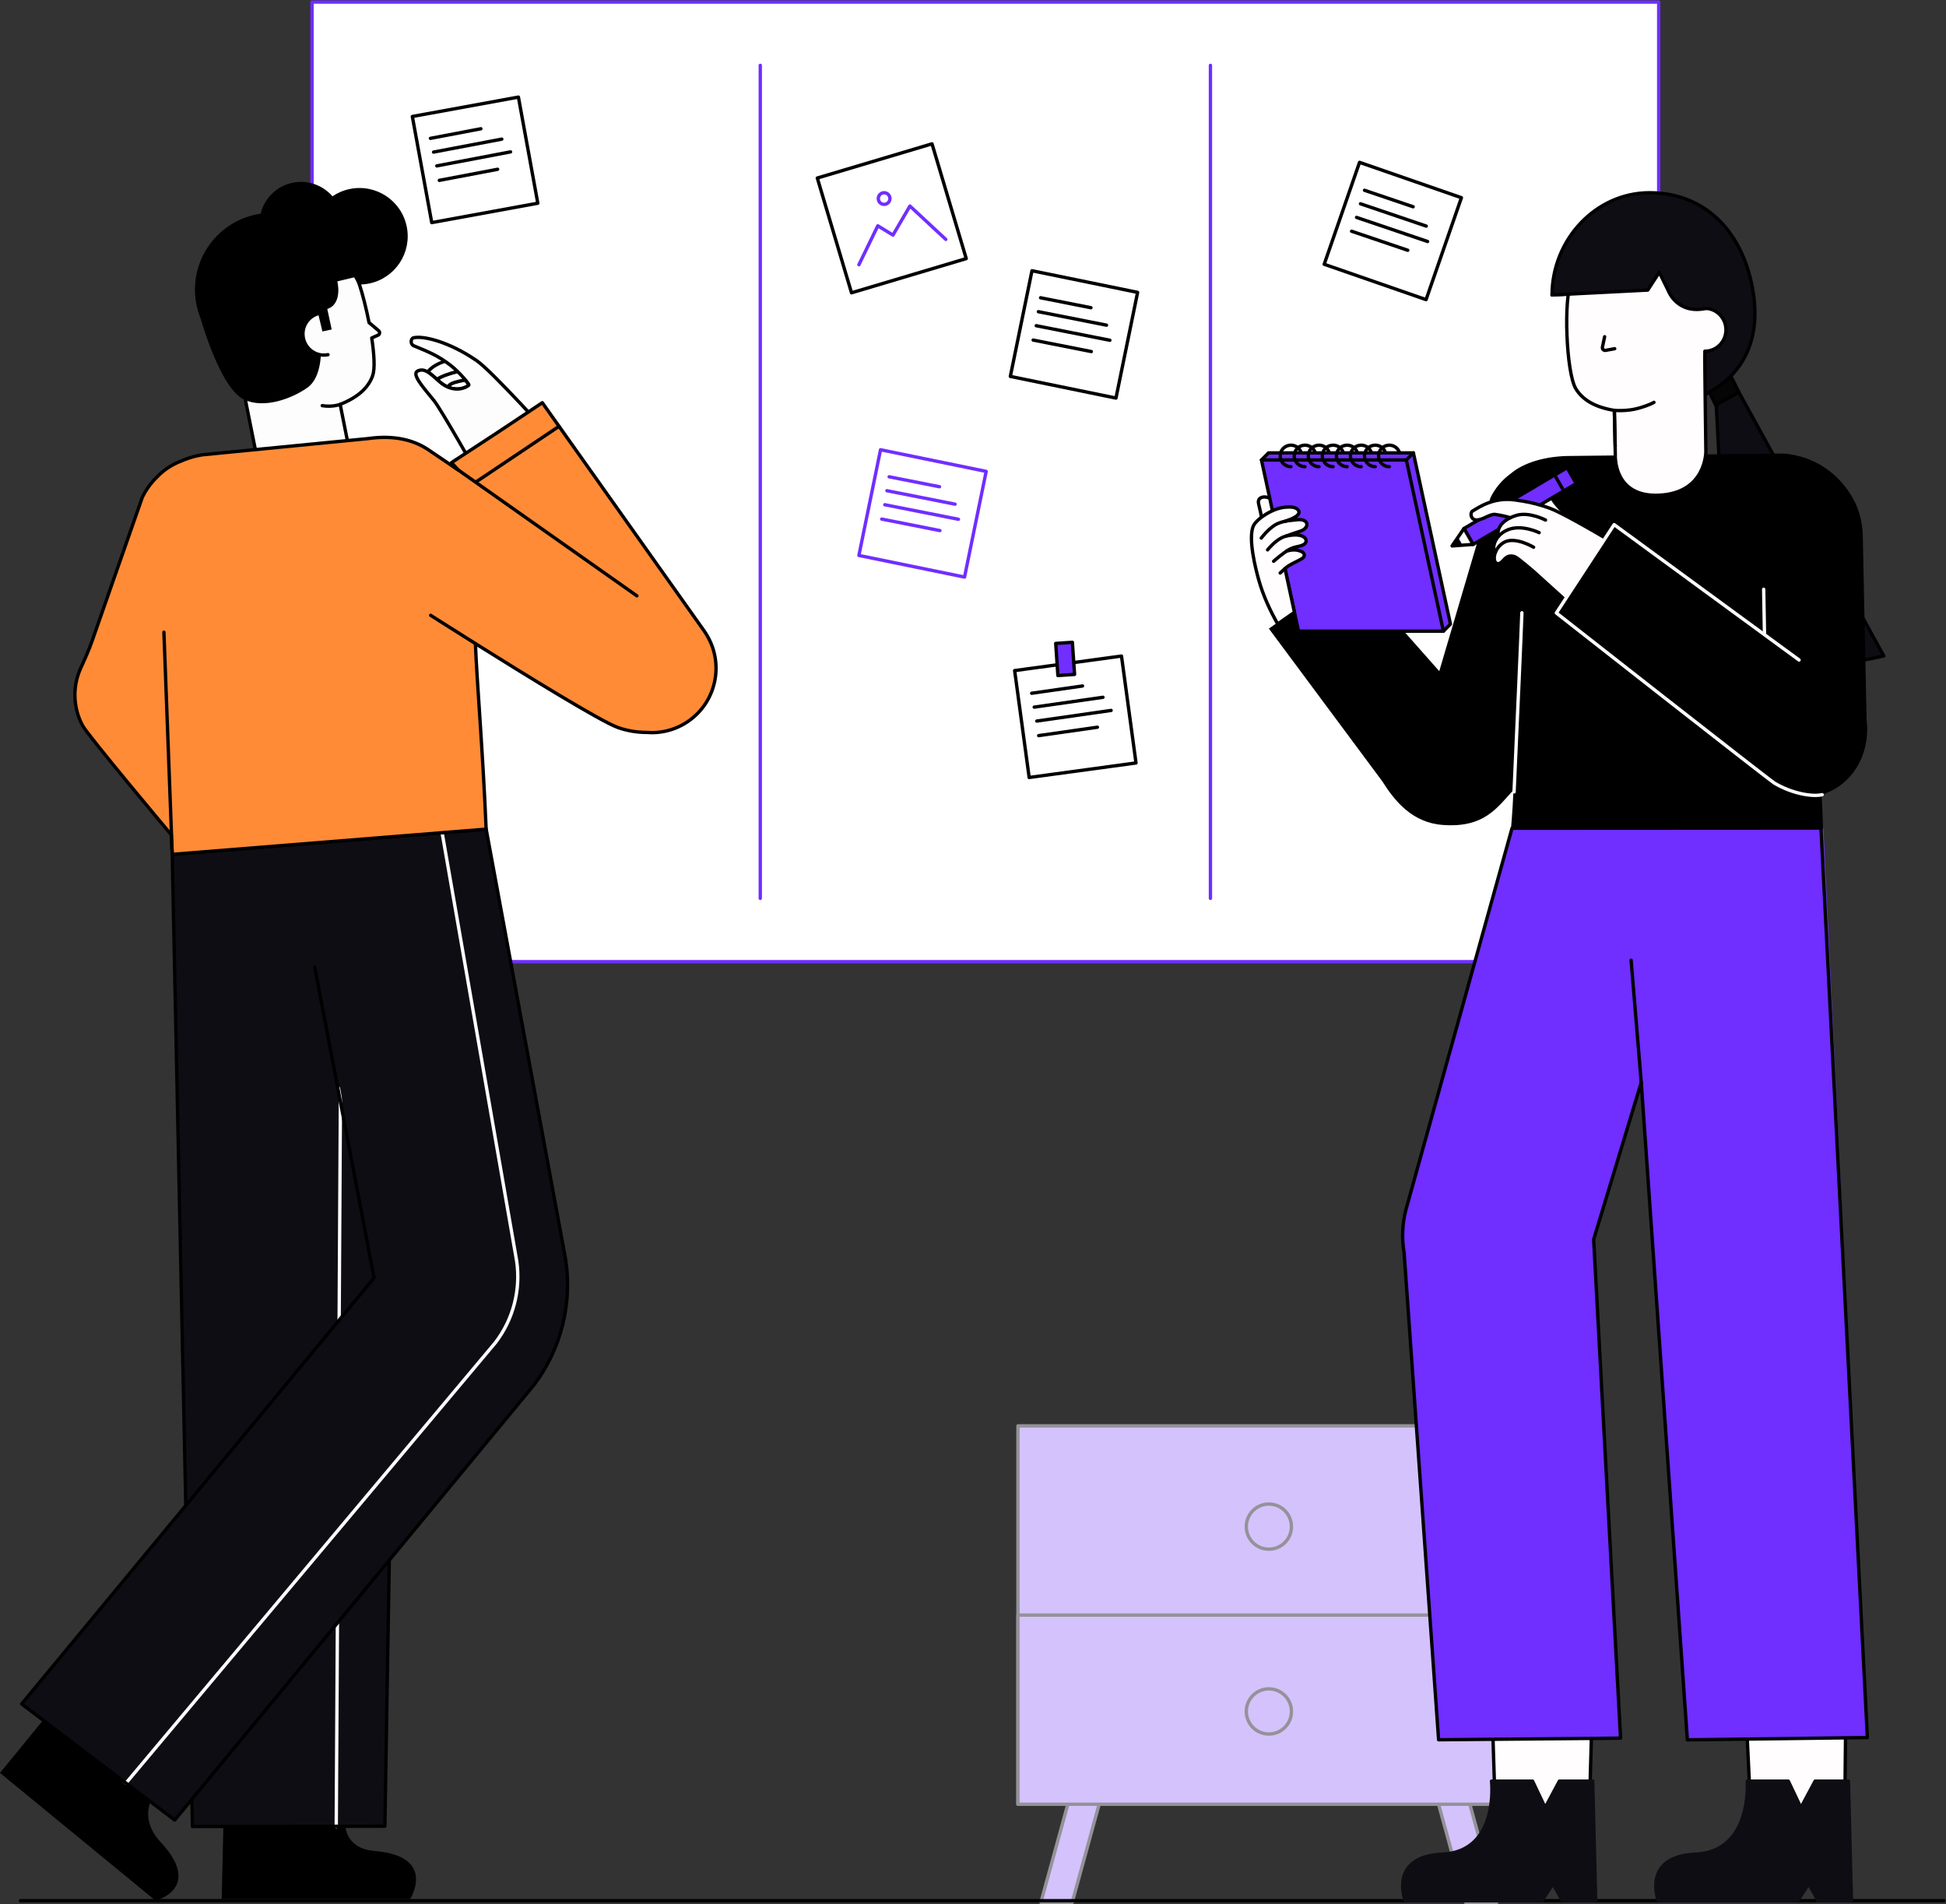 <svg width="280" height="274" viewBox="0 0 280 274" fill="none" xmlns="http://www.w3.org/2000/svg">
<rect x="0" y="0" width="280" height="274" fill="#333333" stroke="none"/>
<g clip-path="url(#clip0_2483_8078)">
<path d="M158.273 259.15L157.953 260.313L154.28 273.703H149.773L153.448 260.313L154.082 257.999L158.273 259.15Z" fill="#D4C2FC" stroke="#949299" stroke-width="0.482" stroke-linecap="round" stroke-linejoin="round"/>
<path d="M215.365 273.703H210.858L207.185 260.313L206.865 259.15L211.056 257.999L211.69 260.313L215.365 273.703Z" fill="#D4C2FC" stroke="#949299" stroke-width="0.482" stroke-linecap="round" stroke-linejoin="round"/>
<path d="M146.469 259.601H218.672V205.16H146.469V259.601Z" fill="#D4C2FC" stroke="#949299" stroke-width="0.482" stroke-linecap="round" stroke-linejoin="round"/>
<path d="M146.469 259.601H218.672V232.381H146.469V259.601Z" fill="#D4C2FC" stroke="#949299" stroke-width="0.482" stroke-linecap="round" stroke-linejoin="round"/>
<path d="M182.571 222.902C184.365 222.902 185.819 221.448 185.819 219.654C185.819 217.859 184.365 216.405 182.571 216.405C180.778 216.405 179.324 217.859 179.324 219.654C179.324 221.448 180.778 222.902 182.571 222.902Z" fill="#D4C2FC" stroke="#949299" stroke-width="0.482" stroke-linecap="round" stroke-linejoin="round"/>
<path d="M182.571 249.495C184.365 249.495 185.819 248.04 185.819 246.246C185.819 244.452 184.365 242.997 182.571 242.997C180.778 242.997 179.324 244.452 179.324 246.246C179.324 248.04 180.778 249.495 182.571 249.495Z" fill="#D4C2FC" stroke="#949299" stroke-width="0.482" stroke-linecap="round" stroke-linejoin="round"/>
<path d="M2.947 273.476H279.702" stroke="black" stroke-width="0.482" stroke-linecap="round" stroke-linejoin="round"/>
<path d="M238.66 0.297H44.897V138.364H238.66V0.297Z" fill="white" stroke="#702EFF" stroke-width="0.482" stroke-linecap="round" stroke-linejoin="round"/>
<path d="M109.391 9.404V129.258" stroke="#702EFF" stroke-width="0.482" stroke-linecap="round" stroke-linejoin="round"/>
<path d="M174.164 9.404V129.258" stroke="#702EFF" stroke-width="0.482" stroke-linecap="round" stroke-linejoin="round"/>
<path d="M74.592 13.971L59.33 16.76L62.12 32.029L77.382 29.24L74.592 13.971Z" fill="white" stroke="black" stroke-width="0.482" stroke-linecap="round" stroke-linejoin="round"/>
<path d="M61.932 19.907L69.19 18.527" stroke="black" stroke-width="0.482" stroke-linecap="round" stroke-linejoin="round"/>
<path d="M62.385 21.883L72.201 20.018" stroke="black" stroke-width="0.482" stroke-linecap="round" stroke-linejoin="round"/>
<path d="M62.852 23.869L73.461 21.852" stroke="black" stroke-width="0.482" stroke-linecap="round" stroke-linejoin="round"/>
<path d="M63.213 25.951L71.6 24.356" stroke="black" stroke-width="0.482" stroke-linecap="round" stroke-linejoin="round"/>
<path d="M141.896 67.826L126.697 64.711L123.583 79.917L138.782 83.032L141.896 67.826Z" fill="white" stroke="#702EFF" stroke-width="0.482" stroke-linecap="round" stroke-linejoin="round"/>
<path d="M127.934 68.601L135.181 70.034" stroke="#702EFF" stroke-width="0.482" stroke-linecap="round" stroke-linejoin="round"/>
<path d="M127.617 70.605L137.419 72.542" stroke="#702EFF" stroke-width="0.482" stroke-linecap="round" stroke-linejoin="round"/>
<path d="M127.309 72.621L137.903 74.715" stroke="#702EFF" stroke-width="0.482" stroke-linecap="round" stroke-linejoin="round"/>
<path d="M126.865 74.686L135.24 76.342" stroke="#702EFF" stroke-width="0.482" stroke-linecap="round" stroke-linejoin="round"/>
<path d="M134.103 20.695L117.598 25.616L122.521 42.128L139.026 37.207L134.103 20.695Z" fill="white" stroke="black" stroke-width="0.482" stroke-linecap="round" stroke-linejoin="round"/>
<path d="M123.586 38.087L126.303 32.489L128.485 33.825L130.924 29.646L136.087 34.444" fill="white"/>
<path d="M123.586 38.087L126.303 32.489L128.485 33.825L130.924 29.646L136.087 34.444" stroke="#702EFF" stroke-width="0.482" stroke-linecap="round" stroke-linejoin="round"/>
<path d="M127.212 29.406C127.674 29.406 128.048 29.032 128.048 28.569C128.048 28.107 127.674 27.732 127.212 27.732C126.75 27.732 126.375 28.107 126.375 28.569C126.375 29.032 126.75 29.406 127.212 29.406Z" fill="white" stroke="#702EFF" stroke-width="0.482" stroke-linecap="round" stroke-linejoin="round"/>
<path d="M161.366 94.395L145.992 96.485L148.081 111.866L163.454 109.776L161.366 94.395Z" fill="white" stroke="black" stroke-width="0.482" stroke-linecap="round" stroke-linejoin="round"/>
<path d="M148.445 99.747L155.758 98.701" stroke="black" stroke-width="0.482" stroke-linecap="round" stroke-linejoin="round"/>
<path d="M148.809 101.743L158.7 100.328" stroke="black" stroke-width="0.482" stroke-linecap="round" stroke-linejoin="round"/>
<path d="M149.184 103.747L159.874 102.218" stroke="black" stroke-width="0.482" stroke-linecap="round" stroke-linejoin="round"/>
<path d="M149.449 105.844L157.9 104.634" stroke="black" stroke-width="0.482" stroke-linecap="round" stroke-linejoin="round"/>
<path d="M154.3 92.416L151.9 92.58L152.214 97.2L154.614 97.037L154.3 92.416Z" fill="#702EFF" stroke="black" stroke-width="0.482" stroke-linecap="round" stroke-linejoin="round"/>
<path d="M163.685 42.069L148.486 38.954L145.373 54.16L160.571 57.275L163.685 42.069Z" fill="white" stroke="black" stroke-width="0.482" stroke-linecap="round" stroke-linejoin="round"/>
<path d="M149.723 42.844L156.97 44.276" stroke="black" stroke-width="0.482" stroke-linecap="round" stroke-linejoin="round"/>
<path d="M149.406 44.847L159.208 46.785" stroke="black" stroke-width="0.482" stroke-linecap="round" stroke-linejoin="round"/>
<path d="M149.098 46.863L159.692 48.958" stroke="black" stroke-width="0.482" stroke-linecap="round" stroke-linejoin="round"/>
<path d="M148.654 48.929L157.029 50.584" stroke="black" stroke-width="0.482" stroke-linecap="round" stroke-linejoin="round"/>
<path d="M210.275 28.446L195.617 23.359L190.533 38.024L205.19 43.111L210.275 28.446Z" fill="white" stroke="black" stroke-width="0.482" stroke-linecap="round" stroke-linejoin="round"/>
<path d="M196.332 27.377L203.328 29.75" stroke="black" stroke-width="0.482" stroke-linecap="round" stroke-linejoin="round"/>
<path d="M195.754 29.321L205.216 32.531" stroke="black" stroke-width="0.482" stroke-linecap="round" stroke-linejoin="round"/>
<path d="M195.186 31.28L205.413 34.748" stroke="black" stroke-width="0.482" stroke-linecap="round" stroke-linejoin="round"/>
<path d="M194.473 33.269L202.557 36.011" stroke="black" stroke-width="0.482" stroke-linecap="round" stroke-linejoin="round"/>
<path d="M54.449 47.554L53.099 46.413C52.694 44.352 52.179 42.332 51.713 40.93C51.471 40.2 49.811 36.261 44.171 35.856C39.403 35.513 35.852 38.552 34.089 42.539C33.297 44.333 33.113 46.336 33.481 48.263C34.413 53.146 37.06 66.275 37.06 66.275C37.06 66.275 37.514 72.461 45.236 70.882C51.723 69.557 50.093 63.935 50.093 63.935L48.945 58.183C51.56 57.141 53.02 55.756 53.622 54.043C53.968 53.065 53.839 50.961 53.486 48.63L54.443 48.2C54.675 48.048 54.678 47.71 54.449 47.554Z" fill="#FDFDFD" stroke="black" stroke-width="0.482" stroke-linecap="round" stroke-linejoin="round"/>
<path d="M58.523 32.602C57.758 28.846 54.094 26.424 50.34 27.192C49.416 27.379 48.576 27.746 47.839 28.244C46.469 26.662 44.31 25.842 42.117 26.292C39.771 26.77 38.034 28.563 37.498 30.744C37.294 30.775 37.09 30.809 36.886 30.851C30.914 32.069 27.06 37.906 28.277 43.88C28.411 44.535 28.603 45.164 28.842 45.765C29.706 48.682 32.155 56.088 35.113 57.49C38.009 58.862 42.013 57.344 44.221 55.785C46.428 54.226 46.169 50.165 46.169 50.165L45.695 47.825L45.714 47.827L47.728 47.404L47.093 44.459C49.351 43.701 48.54 40.485 48.54 40.485L51.299 39.822C51.43 40.12 51.57 40.495 51.714 40.931C52.178 40.935 52.645 40.889 53.115 40.793C56.87 40.024 59.291 36.358 58.523 32.603L58.523 32.602Z" fill="black"/>
<path d="M47.194 51.033C45.574 51.364 43.988 50.3 43.653 48.657C43.331 47.084 44.274 45.553 45.776 45.134" fill="#FDFDFD"/>
<path d="M47.194 51.033C45.574 51.364 43.988 50.3 43.653 48.657C43.331 47.084 44.274 45.553 45.776 45.134" stroke="black" stroke-width="0.482" stroke-linecap="round" stroke-linejoin="round"/>
<path d="M46.363 58.367C47.873 58.61 48.947 58.182 48.947 58.182" stroke="black" stroke-width="0.482" stroke-linecap="round" stroke-linejoin="round"/>
<path d="M32.186 260.729L31.898 273.232H59.014C59.014 273.232 62.932 267.078 53.914 266.326C48.202 265.85 49.8 260.134 49.8 260.134" fill="black"/>
<path d="M57.886 120.27L55.378 262.763L27.692 262.798L24.689 123.04" fill="#0F0D14"/>
<path d="M48.99 156.629L48.381 262.798" stroke="#FDFDFD" stroke-width="0.482" stroke-linecap="round" stroke-linejoin="round"/>
<path d="M57.412 139.9L55.378 262.763L27.692 262.798L24.781 122.926" stroke="black" stroke-width="0.482" stroke-linecap="round" stroke-linejoin="round"/>
<path d="M22.881 257.198C22.881 257.198 19.215 260.852 23.119 265.052C29.281 271.681 22.394 273.476 22.394 273.476L0 255.092L7.613 245.774" fill="black"/>
<path d="M76.867 199.22L25.168 261.83L3.084 245.207L53.833 183.858L42.657 121.492L69.888 119.31L81.388 181.226C82.372 187.556 80.725 194.111 76.867 199.221L76.867 199.22Z" fill="#0F0D14"/>
<path d="M63.608 119.771L74.338 181.41C74.951 185.579 73.854 189.819 71.294 193.165L18.129 256.556" stroke="#FDFDFD" stroke-width="0.482" stroke-linecap="round" stroke-linejoin="round"/>
<path d="M24.781 122.926L69.951 119.302L81.379 181.179C82.383 187.538 80.728 194.127 76.84 199.257L25.137 261.873L3.117 245.164L53.824 183.863L45.279 139.163" stroke="black" stroke-width="0.482" stroke-linecap="round" stroke-linejoin="round"/>
<path d="M67.477 55.382C67.484 55.478 66.143 56.452 64.393 55.674C64.474 55.626 64.547 55.555 64.614 55.46C64.861 55.11 65.944 54.844 66.935 54.671C67.248 55.036 67.473 55.316 67.477 55.382Z" fill="#FDFDFD" stroke="black" stroke-width="0.482" stroke-linecap="round" stroke-linejoin="round"/>
<path d="M66.933 54.67C65.942 54.843 64.859 55.109 64.612 55.459C64.546 55.555 64.472 55.625 64.391 55.673C64.229 55.599 64.063 55.514 63.894 55.407C63.643 55.252 63.385 55.061 63.123 54.821C63.039 54.744 62.954 54.666 62.873 54.593C63.503 54.11 64.752 53.719 65.81 53.457" fill="#FDFDFD"/>
<path d="M66.933 54.67C65.942 54.843 64.859 55.109 64.612 55.459C64.546 55.555 64.472 55.625 64.391 55.673C64.229 55.599 64.063 55.514 63.894 55.407C63.643 55.252 63.385 55.061 63.123 54.821C63.039 54.744 62.954 54.666 62.873 54.593C63.503 54.11 64.752 53.719 65.81 53.457" stroke="black" stroke-width="0.482" stroke-linecap="round" stroke-linejoin="round"/>
<path d="M65.812 53.457C64.754 53.719 63.505 54.11 62.875 54.593C62.352 54.117 61.928 53.749 61.541 53.52C62.142 52.727 63.216 52.222 64.034 51.978" fill="#FDFDFD"/>
<path d="M65.812 53.457C64.754 53.719 63.505 54.11 62.875 54.593C62.352 54.117 61.928 53.749 61.541 53.52C62.142 52.727 63.216 52.222 64.034 51.978" stroke="black" stroke-width="0.482" stroke-linecap="round" stroke-linejoin="round"/>
<path d="M59.487 48.608C60.816 48.264 64.595 49.135 68.606 51.906C70.79 53.414 79.071 62.585 80.781 64.489L81.211 64.82L68.397 67.639C68.397 67.639 63.402 58.801 62.434 57.624C60.732 55.557 59.183 53.784 60.117 53.369C61.05 52.954 61.773 53.585 63.125 54.822C65.448 56.948 67.487 55.5 67.475 55.381C67.456 55.184 66.121 53.582 64.896 52.616C63.162 51.25 61.781 50.668 59.553 49.759C58.983 49.527 59.103 48.709 59.488 48.609L59.487 48.608Z" fill="#FDFDFD" stroke="black" stroke-width="0.482" stroke-linecap="round" stroke-linejoin="round"/>
<path d="M101.678 91.338C101.655 91.299 101.632 91.26 101.609 91.221C101.557 91.14 101.503 91.06 101.449 90.979C101.393 90.896 101.342 90.811 101.283 90.729L78.028 57.941L71.515 62.274L64.965 66.562L65.895 67.593C65.895 67.593 65.06 67.094 63.726 66.13C60.063 63.485 57.396 62.403 52.94 63.106L29.243 65.425C29.243 65.425 27.795 65.569 25.996 66.362C24.747 66.841 23.59 67.593 22.625 68.596C21.818 69.374 21.07 70.344 20.48 71.542L13.26 92.198C12.795 93.528 12.217 94.814 11.629 96.095C10.412 98.749 10.506 101.83 11.886 104.403C12.648 105.824 24.633 120.095 24.633 120.095C24.662 120.136 24.78 122.926 24.78 122.926L69.95 119.302C69.438 107.432 68.641 98.497 68.402 92.601C75.569 97.096 86.476 103.822 88.921 104.683C90.248 105.15 91.642 105.379 93.016 105.383C95.112 105.554 97.276 105.022 99.124 103.71C103.117 100.876 104.186 95.458 101.678 91.338V91.338Z" fill="#FF8B37"/>
<path d="M24.633 120.095C24.633 120.095 12.648 105.824 11.886 104.403C10.506 101.83 10.412 98.749 11.629 96.095C12.217 94.814 12.795 93.528 13.26 92.198L20.48 71.542C21.07 70.344 21.818 69.374 22.625 68.596C23.59 67.593 24.747 66.841 25.996 66.362C27.795 65.569 29.243 65.425 29.243 65.425L52.94 63.106C56.865 62.548 59.71 63.375 61.772 64.808C62.067 65.012 65.895 67.593 65.895 67.593L64.965 66.562L71.515 62.274L78.028 57.941L101.283 90.729C101.342 90.811 101.393 90.896 101.449 90.979C101.503 91.06 101.557 91.14 101.609 91.221C101.632 91.26 101.655 91.299 101.678 91.338V91.338C104.186 95.458 103.117 100.876 99.124 103.71C97.276 105.022 95.112 105.554 93.016 105.383C91.642 105.379 90.248 105.15 88.921 104.683C86.476 103.822 75.569 97.096 68.402 92.601C68.641 98.497 69.438 107.432 69.95 119.302L24.78 122.926L24.633 120.095ZM24.633 120.095C24.596 120.055 24.662 120.136 24.633 120.095Z" stroke="black" stroke-width="0.482" stroke-linecap="round" stroke-linejoin="round"/>
<path d="M24.782 122.926L23.584 90.966" stroke="black" stroke-width="0.482" stroke-linecap="round" stroke-linejoin="round"/>
<path d="M61.969 88.535C61.969 88.535 64.682 90.267 68.402 92.6" stroke="black" stroke-width="0.482" stroke-linecap="round" stroke-linejoin="round"/>
<path d="M91.639 85.731L64.953 66.931" stroke="black" stroke-width="0.482" stroke-linecap="round" stroke-linejoin="round"/>
<path d="M80.436 61.339L68.506 69.331" stroke="black" stroke-width="0.482" stroke-linecap="round" stroke-linejoin="round"/>
<path d="M214.557 241.808L215.222 262.851H228.616L229.198 242.069L214.557 241.808Z" fill="#FFFDFD" stroke="black" stroke-width="0.482" stroke-linecap="round" stroke-linejoin="round"/>
<path d="M229.599 273.476H224.757C224.287 272.39 223.421 271.076 223.421 271.076L221.875 273.476H202.177C202.177 273.476 199.748 267.126 207.531 266.783C215.757 266.421 214.611 256.274 214.611 256.274H220.515L222.326 260.091L224.368 256.274H229.162L229.599 273.476Z" fill="#0F0D14" stroke="#0F0D14" stroke-width="0.482" stroke-linecap="round" stroke-linejoin="round"/>
<path d="M250.98 241.434L252.018 262.85H265.413L265.622 242.069L250.98 241.434Z" fill="#FFFDFD" stroke="black" stroke-width="0.482" stroke-linecap="round" stroke-linejoin="round"/>
<path d="M266.395 273.476H261.554C261.084 272.39 260.218 271.076 260.218 271.076L258.672 273.476H238.601C238.601 273.476 236.172 267.126 243.955 266.783C252.181 266.421 251.408 256.274 251.408 256.274H257.312L259.123 260.091L261.164 256.274H265.959L266.395 273.476Z" fill="#0F0D14" stroke="#0F0D14" stroke-width="0.482" stroke-linecap="round" stroke-linejoin="round"/>
<path d="M217.558 119.168L202.271 174.129C201.763 176.131 201.681 178.217 202.032 180.252L206.992 250.322L233.174 250.088L229.301 178.341L236.152 155.745L242.787 250.331L268.688 250.004L262.364 119.115L217.559 119.168H217.558Z" fill="#702EFF"/>
<path d="M236.151 155.745L234.691 138.156" stroke="black" stroke-width="0.482" stroke-linecap="round" stroke-linejoin="round"/>
<path d="M217.558 119.168L202.271 174.129C201.763 176.131 201.681 178.216 202.032 180.252L206.992 250.322L233.174 250.088L229.301 178.341L236.152 155.745L242.787 250.331L268.688 250.003L262.008 119.142L217.559 119.168H217.558Z" stroke="black" stroke-width="0.482" stroke-linecap="round" stroke-linejoin="round"/>
<path d="M248.963 54.186L271.044 94.379L249.109 98.942L246.748 54.647" fill="#0F0D14"/>
<path d="M248.963 54.186L271.044 94.379L249.109 98.942L246.748 54.647" stroke="black" stroke-width="0.482" stroke-linecap="round" stroke-linejoin="round"/>
<path d="M252.045 40.88C250.427 33.097 245.174 27.743 237.381 27.73C229.588 27.716 223.331 34.49 223.316 42.44L233.115 41.911L242.574 57.778C242.574 57.778 255.02 55.188 252.045 40.88Z" fill="#0F0D14" stroke="black" stroke-width="0.482" stroke-linecap="round" stroke-linejoin="round"/>
<path d="M250.194 56.428L246.863 58.302L245.967 56.426C245.967 56.426 246.835 55.944 247.465 55.469C248.467 54.713 249.062 54.141 249.062 54.141L250.194 56.428Z" fill="#050505" stroke="black" stroke-width="0.482" stroke-linecap="round" stroke-linejoin="round"/>
<path d="M245.364 50.531C247.036 50.505 248.367 49.103 248.338 47.4C248.309 45.77 247.044 44.458 245.47 44.371C244.223 38.891 239.699 34.77 233.958 34.859C229.642 34.926 228.108 37.281 226.069 40.808C224.99 42.673 225.302 53.615 226.757 55.963C227.731 57.533 229.473 58.587 232.281 59.049L232.418 65.422C232.418 65.422 232.05 71.576 238.735 71.253C245.515 70.925 245.448 64.965 245.448 64.965C245.448 64.965 245.252 51.353 245.306 50.529C245.326 50.529 245.345 50.532 245.364 50.531Z" fill="#FFFDFD" stroke="black" stroke-width="0.482" stroke-linecap="round" stroke-linejoin="round"/>
<path d="M237.977 57.891C237.977 57.891 237.458 58.247 235.78 58.73C234.102 59.213 232.281 59.049 232.281 59.049L232.403 64.226" stroke="black" stroke-width="0.482" stroke-linecap="round" stroke-linejoin="round"/>
<path d="M223.65 42.319L237.088 41.739L238.749 39.178L240.036 41.815C240.036 41.815 241.216 45.132 245.4 44.226L248.562 43.464L244.356 32.429L226.337 35.127L223.65 42.319Z" fill="#0F0D14"/>
<path d="M223.316 42.44L237.087 41.739L238.749 39.178L240.035 41.814C240.035 41.814 241.286 45.277 245.47 44.371" stroke="black" stroke-width="0.482" stroke-linecap="round" stroke-linejoin="round"/>
<path d="M230.882 48.45L230.567 49.94C230.509 50.215 230.748 50.462 231.023 50.411L232.331 50.171" stroke="black" stroke-width="0.482" stroke-linecap="round" stroke-linejoin="round"/>
<path d="M262.091 114.339C262.17 115.172 262.319 119.295 262.319 119.295L217.412 119.168C217.412 119.168 217.625 116.918 217.77 113.671C215.409 116.194 213.597 119.131 207.629 118.698C203.187 118.377 200.707 115.283 198.872 112.391L182.572 90.447L194.311 82.128L201.993 90.812L207.088 96.57L214.447 71.624C215.152 70.188 216.174 69.008 217.386 68.132C219.169 66.613 222.306 65.579 226.155 65.602L232.414 65.531C232.403 66.352 232.574 71.55 238.732 71.255C244.427 70.979 245.293 66.733 245.423 65.378L255.535 65.262C255.535 65.262 256.527 65.225 257.235 65.314C261.853 65.912 264.945 68.732 266.604 71.695C267.522 73.33 267.984 75.177 268.026 77.05L268.581 103.787L268.626 104.093C268.995 108.787 266.392 113.052 262.092 114.34L262.091 114.339Z" fill="black"/>
<path d="M226.045 74.631C226.045 74.631 223.919 72.998 223.15 71.404C222.381 69.809 221.07 70.986 221.414 72.298C221.758 73.609 222.712 74.447 222.712 74.447" fill="#FFFDFD"/>
<path d="M226.045 74.631C226.045 74.631 223.919 72.998 223.15 71.404C222.381 69.809 221.07 70.986 221.414 72.298C221.758 73.609 222.712 74.447 222.712 74.447" stroke="black" stroke-width="0.482" stroke-linecap="round" stroke-linejoin="round"/>
<path d="M211.961 78.332L226.793 69.58L225.478 67.29L210.645 76.041L211.961 78.332Z" fill="#702EFF" stroke="black" stroke-width="0.482" stroke-linecap="round" stroke-linejoin="round"/>
<path d="M223.727 68.414L224.992 70.616" stroke="black" stroke-width="0.482" stroke-linecap="round" stroke-linejoin="round"/>
<path d="M211.96 78.332L208.932 78.55L210.644 76.041L211.96 78.332Z" fill="white" stroke="black" stroke-width="0.482" stroke-linecap="round" stroke-linejoin="round"/>
<path d="M210.335 78.245L209.789 77.295L209.023 78.498L210.335 78.245Z" fill="black"/>
<path d="M222.987 73.125C221.084 72.431 219.461 72.131 217.93 71.926C214.875 71.515 212.807 72.983 211.882 73.528C211.48 73.764 211.608 74.728 212.327 74.806C213.272 74.909 214.366 73.905 215.136 74.019C216.01 74.149 216.639 74.283 217.317 74.494C215.862 75.195 215.343 76.257 215.614 77.163C214.949 77.919 214.813 78.8 215 79.252C215.028 79.32 215.092 79.376 215.183 79.423C214.84 80.255 215.008 81.049 215.465 81.094C216.361 81.184 216.42 79.603 217.961 80.099C218.352 80.225 220.621 82.189 220.621 82.189C221.377 82.862 227.234 88.168 227.234 88.168L232.9 78.55C228.872 76.132 224.563 73.699 222.988 73.125H222.987Z" fill="#FFFDFD" stroke="black" stroke-width="0.482" stroke-linecap="round" stroke-linejoin="round"/>
<path d="M222.377 74.827C222.377 74.827 220.014 73.58 218.149 74.166C217.843 74.262 217.565 74.372 217.314 74.492" stroke="black" stroke-width="0.482" stroke-linecap="round" stroke-linejoin="round"/>
<path d="M221.459 76.64C221.459 76.64 218.936 75.398 216.944 76.23C216.365 76.472 215.928 76.802 215.611 77.162" stroke="black" stroke-width="0.482" stroke-linecap="round" stroke-linejoin="round"/>
<path d="M215.18 79.422C215.377 78.944 215.743 78.453 216.321 78.085C217.904 77.076 220.662 78.735 220.662 78.735" stroke="black" stroke-width="0.482" stroke-linecap="round" stroke-linejoin="round"/>
<path d="M253.885 91.322L253.766 84.786" stroke="#FDFDFF" stroke-width="0.482" stroke-linecap="round" stroke-linejoin="round"/>
<path d="M218.977 88.168C218.929 89.928 218.227 105.589 217.85 113.94" stroke="#FDFDFF" stroke-width="0.482" stroke-linecap="round" stroke-linejoin="round"/>
<path d="M181.847 76.303C181.847 76.303 181.462 73.894 181.095 72.487C180.728 71.079 183.258 71.135 183.671 72.973C184.084 74.811 184.073 75.129 184.073 75.129" fill="#FFFDFD"/>
<path d="M181.847 76.303C181.847 76.303 181.462 73.894 181.095 72.487C180.728 71.079 183.258 71.135 183.671 72.973C184.084 74.811 184.073 75.129 184.073 75.129" stroke="black" stroke-width="0.482" stroke-linecap="round" stroke-linejoin="round"/>
<path d="M208.697 89.792L203.365 65.161H182.522L181.506 66.182L207.681 90.813L208.697 89.792Z" fill="#702EFF" stroke="black" stroke-width="0.482" stroke-linecap="round" stroke-linejoin="round"/>
<path d="M207.681 90.813L202.349 66.182H181.506L186.838 90.813H207.681Z" fill="#702EFF" stroke="black" stroke-width="0.482" stroke-linecap="round" stroke-linejoin="round"/>
<path d="M185.744 67.147C184.89 67.147 184.197 66.454 184.197 65.6C184.197 64.745 184.89 64.053 185.744 64.053C186.384 64.053 186.934 64.442 187.169 64.998" stroke="black" stroke-width="0.482" stroke-linecap="round" stroke-linejoin="round"/>
<path d="M187.765 67.147C186.911 67.147 186.219 66.454 186.219 65.6C186.219 64.745 186.911 64.053 187.765 64.053C188.405 64.053 188.955 64.442 189.19 64.998" stroke="black" stroke-width="0.482" stroke-linecap="round" stroke-linejoin="round"/>
<path d="M189.787 67.147C188.933 67.147 188.24 66.454 188.24 65.6C188.24 64.745 188.933 64.053 189.787 64.053C190.427 64.053 190.977 64.442 191.212 64.998" stroke="black" stroke-width="0.482" stroke-linecap="round" stroke-linejoin="round"/>
<path d="M191.808 67.147C190.954 67.147 190.262 66.454 190.262 65.6C190.262 64.745 190.954 64.053 191.808 64.053C192.448 64.053 192.998 64.442 193.233 64.998" stroke="black" stroke-width="0.482" stroke-linecap="round" stroke-linejoin="round"/>
<path d="M193.83 67.147C192.976 67.147 192.283 66.454 192.283 65.6C192.283 64.745 192.976 64.053 193.83 64.053C194.47 64.053 195.02 64.442 195.255 64.998" stroke="black" stroke-width="0.482" stroke-linecap="round" stroke-linejoin="round"/>
<path d="M195.851 67.147C194.997 67.147 194.305 66.454 194.305 65.6C194.305 64.745 194.997 64.053 195.851 64.053C196.491 64.053 197.041 64.442 197.276 64.998" stroke="black" stroke-width="0.482" stroke-linecap="round" stroke-linejoin="round"/>
<path d="M197.874 67.147C197.02 67.147 196.328 66.454 196.328 65.6C196.328 64.745 197.02 64.053 197.874 64.053C198.515 64.053 199.064 64.442 199.299 64.998" stroke="black" stroke-width="0.482" stroke-linecap="round" stroke-linejoin="round"/>
<path d="M199.896 67.147C199.042 67.147 198.35 66.454 198.35 65.6C198.35 64.745 199.042 64.053 199.896 64.053C200.536 64.053 201.086 64.442 201.321 64.998" stroke="black" stroke-width="0.482" stroke-linecap="round" stroke-linejoin="round"/>
<path d="M202.35 66.182L203.365 65.161" stroke="black" stroke-width="0.482" stroke-linecap="round" stroke-linejoin="round"/>
<path d="M185.039 77.134C185.712 76.897 186.187 76.706 187.054 76.44C188.494 75.999 188.4 74.527 186.517 74.796C186.242 74.836 185.511 74.872 184.916 74.998C185.398 74.814 185.902 74.679 186.437 74.334C187.411 73.707 186.733 72.945 185.594 72.952C185.075 72.954 184.073 72.946 182.667 73.693C181.584 74.268 180.569 75.071 180.305 75.752C179.584 77.607 180.672 81.858 181.101 83.395C181.747 85.702 182.75 87.858 183.846 89.784L186.248 88.097L184.89 81.81C185.44 81.26 186.712 80.762 187.343 80.369C187.818 80.072 187.805 79.538 187.113 79.295C186.778 79.177 186.175 78.978 185.124 79.293C185.213 79.217 185.306 79.225 185.383 79.16C186.163 78.5 187.622 78.758 187.901 77.987C188.096 77.446 187.39 76.617 185.038 77.134H185.039Z" fill="#FFFDFD" stroke="black" stroke-width="0.482" stroke-linecap="round" stroke-linejoin="round"/>
<path d="M181.475 77.423C181.475 77.423 182.379 76.218 183.413 75.559C183.882 75.26 184.484 75.081 185.034 74.974" fill="#FEFFFF"/>
<path d="M181.475 77.423C181.475 77.423 182.379 76.218 183.413 75.559C183.882 75.26 184.484 75.081 185.034 74.974" stroke="black" stroke-width="0.482" stroke-linecap="round" stroke-linejoin="round"/>
<path d="M185.493 79.077C184.703 79.479 183.254 80.754 183.254 80.754" stroke="black" stroke-width="0.482" stroke-linecap="round" stroke-linejoin="round"/>
<path d="M182.387 79.115C182.387 79.115 183.314 77.93 184.423 77.367C184.609 77.273 184.819 77.195 185.039 77.133" stroke="black" stroke-width="0.482" stroke-linecap="round" stroke-linejoin="round"/>
<path d="M184.891 81.81L184.197 82.445" stroke="black" stroke-width="0.482" stroke-linecap="round" stroke-linejoin="round"/>
<path d="M258.858 94.963L232.248 75.484L223.936 88.196C223.936 88.196 254.557 112.227 255.325 112.683C257.822 114.164 260.74 114.682 262.181 114.342" fill="black"/>
<path d="M258.858 94.963L232.248 75.484L223.936 88.196C223.936 88.196 254.557 112.227 255.325 112.683C257.822 114.164 260.74 114.682 262.181 114.342" stroke="#FDFDFF" stroke-width="0.482" stroke-linecap="round" stroke-linejoin="round"/>
</g>
<defs>
<clipPath id="clip0_2483_8078">
<rect width="280" height="274" fill="white"/>
</clipPath>
</defs>
</svg>
